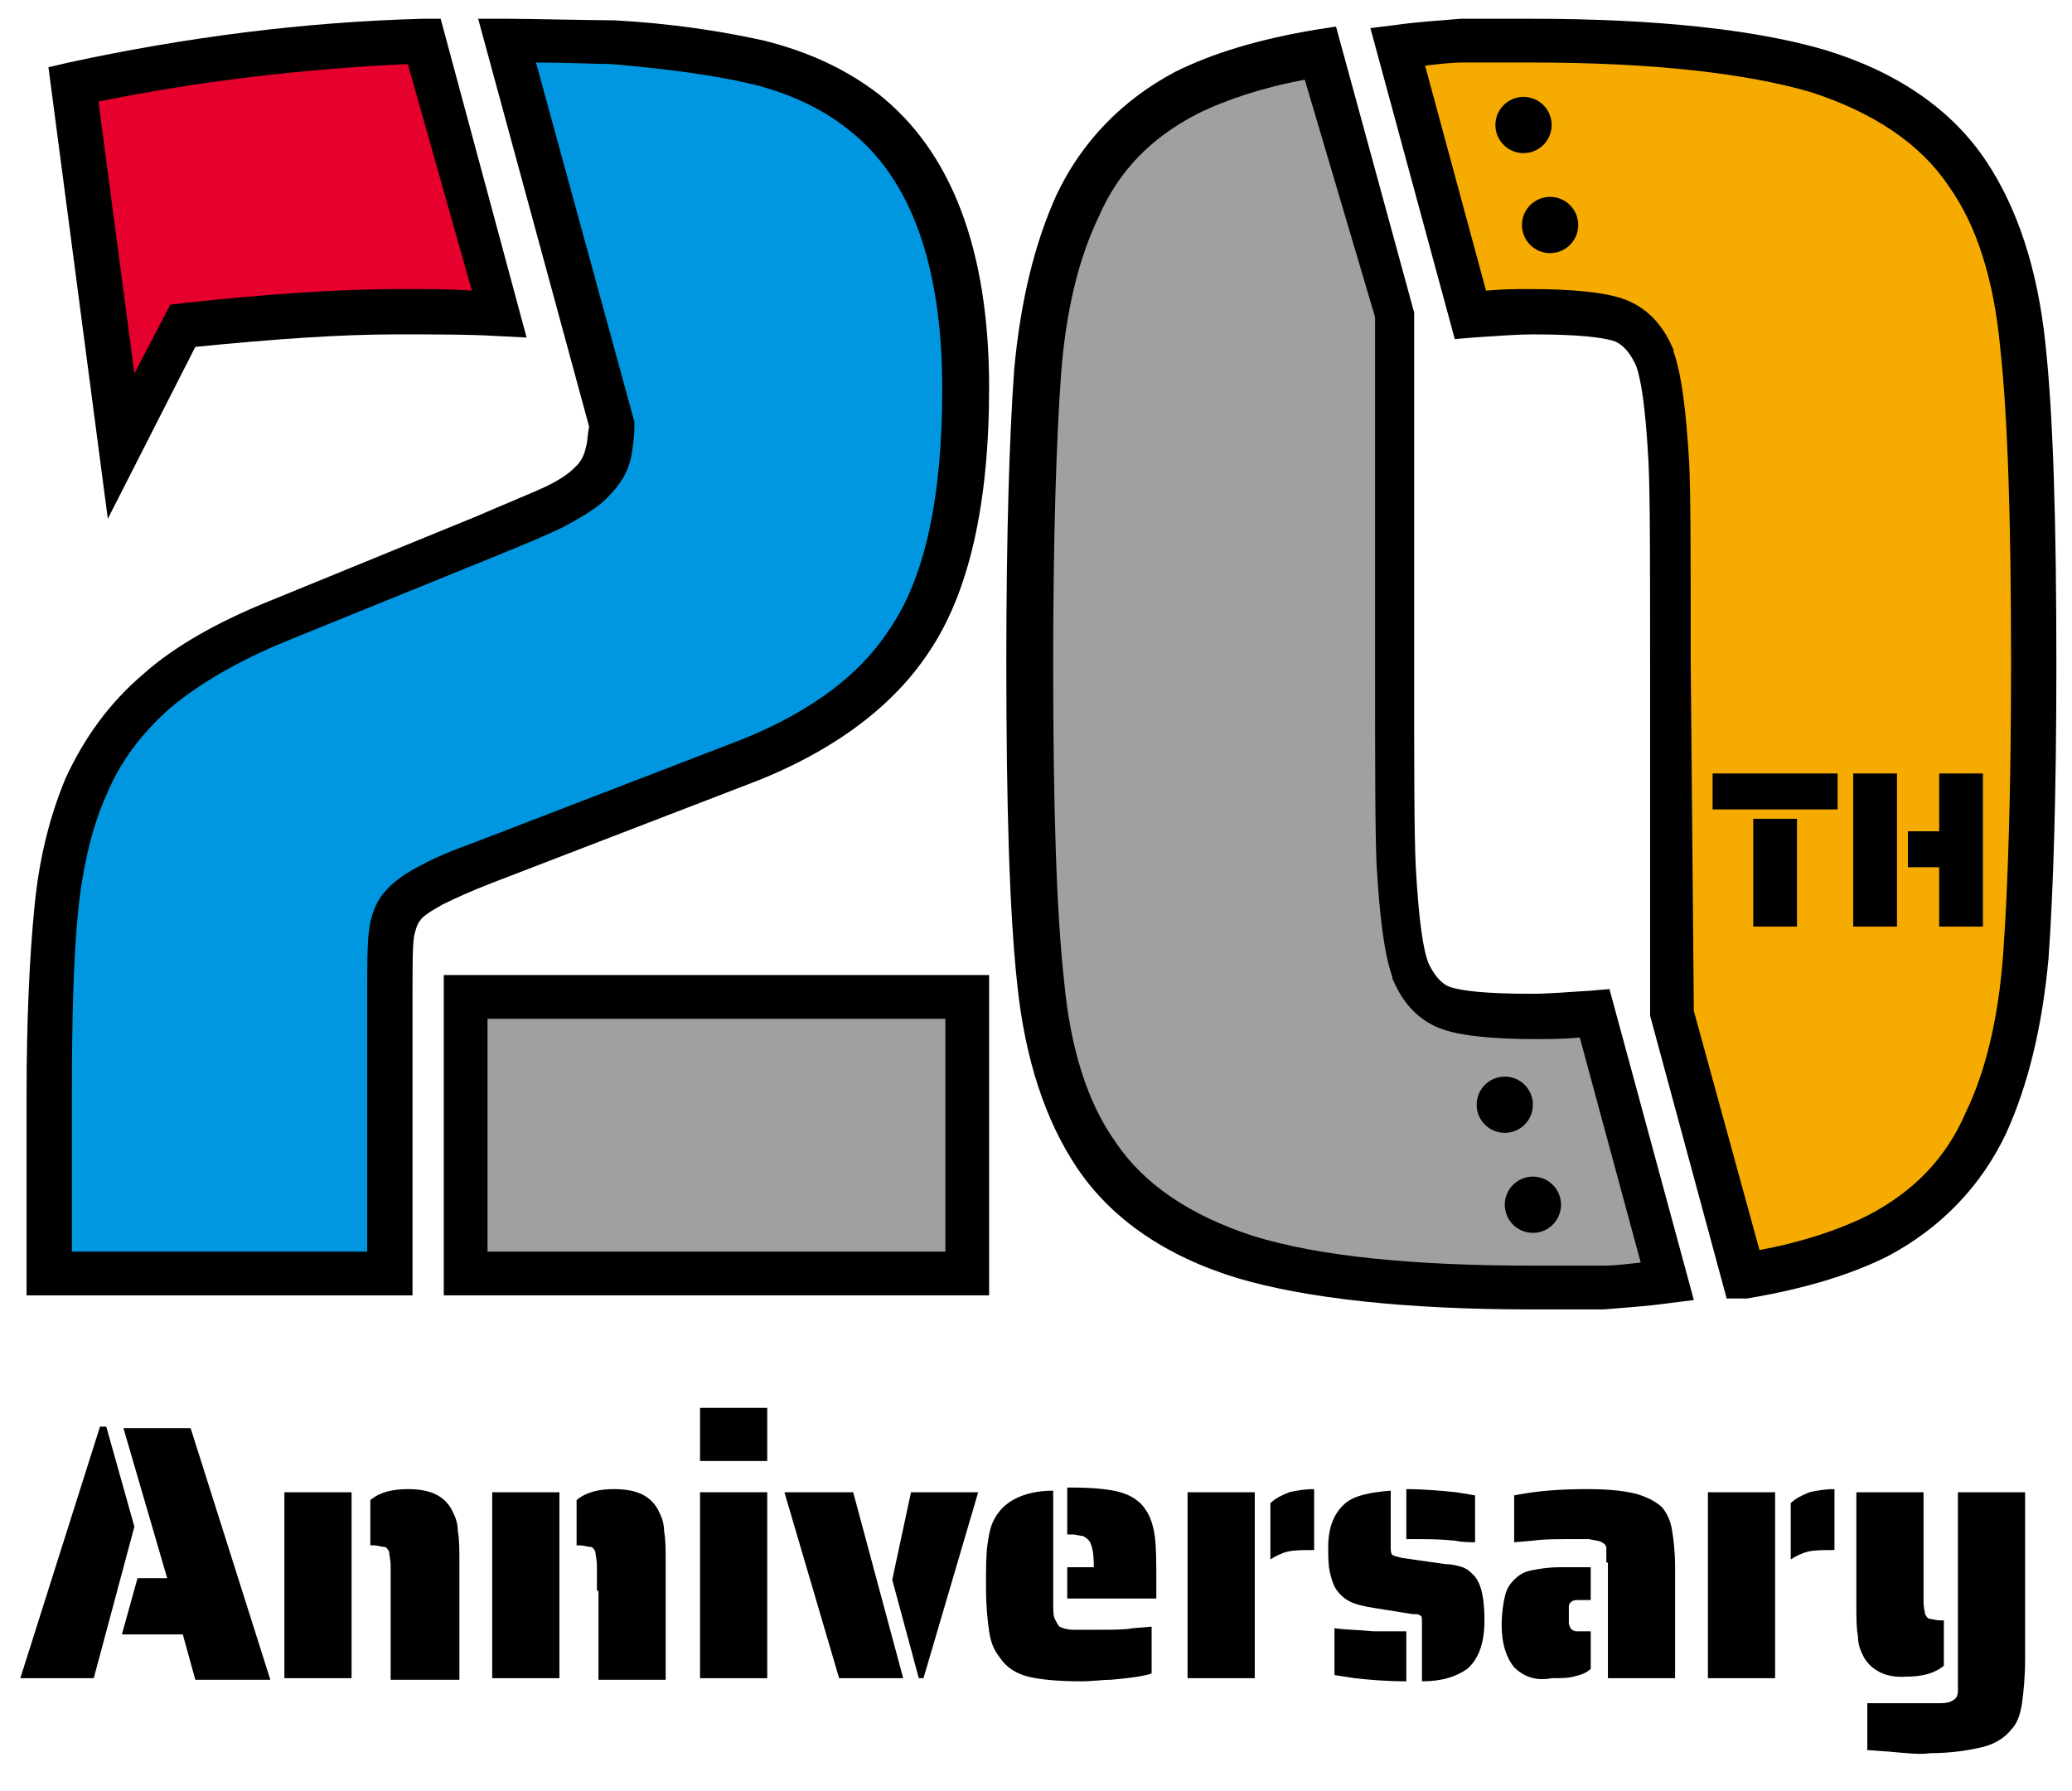 <?xml version="1.0" encoding="utf-8"?>
<!-- Generator: Adobe Illustrator 27.7.0, SVG Export Plug-In . SVG Version: 6.00 Build 0)  -->
<svg version="1.1" xmlns="http://www.w3.org/2000/svg" xmlns:xlink="http://www.w3.org/1999/xlink" x="0px" y="0px"
	 viewBox="0 0 132.6 114.6" style="enable-background:new 0 0 132.6 114.6;" xml:space="preserve">
<style type="text/css">
	.st0{fill:#F6AB00;}
	.st1{fill:#9FA0A0;}
	.st2{fill:#E6002D;}
	.st3{fill:#0097E0;}
</style>
<g id="レイヤー_1">
</g>
<g id="レイヤー_2">
	<g>
		<g>
			<path d="M110.5,83.1L105.6,65V42.5c0-6.5,0-10.8-0.1-12.9c-0.2-3.7-0.5-5.4-0.8-6.2c-0.5-1.1-1.1-1.5-1.5-1.6
				c-0.7-0.2-2.1-0.4-5.1-0.4c-1,0-2.3,0.1-3.8,0.2l-1.2,0.1L87.7,1.8l1.6-0.2c1.4-0.2,3-0.3,4.2-0.4l0.1,0c0.2,0,0.5,0,0.8,0
				c0.4,0,1,0,1.5,0H98c8,0,14.4,0.7,18.8,2c4.6,1.4,8.1,3.8,10.3,7.1c2,3,3.3,6.9,3.8,11.7c0.5,4.6,0.7,11.5,0.7,20.6
				c0,8.2-0.2,14.5-0.5,18.7c-0.4,4.4-1.3,8.1-2.7,11.2c-1.6,3.4-4.2,6.1-7.6,7.9c-2.4,1.2-5.4,2.1-9,2.7L110.5,83.1z"/>
			<path class="st0" d="M108.4,64.7l4.2,15.3c2.7-0.5,5.1-1.3,6.9-2.2c2.9-1.5,5-3.6,6.3-6.6c1.3-2.7,2.1-6.1,2.4-10.2
				c0.3-4.2,0.5-10.4,0.5-18.5c0-9-0.2-15.8-0.7-20.3c-0.4-4.3-1.5-7.8-3.3-10.3c-1.8-2.7-4.8-4.7-8.8-6C111.8,4.7,105.8,4,98,4
				h-2.2c-0.5,0-1,0-1.4,0c-0.3,0-0.6,0-0.8,0c-0.7,0-1.5,0.1-2.4,0.2l3.9,14.4c1.1-0.1,2-0.1,2.8-0.1c2.7,0,4.7,0.2,5.9,0.6
				c1.5,0.5,2.6,1.6,3.3,3.3l0,0.1c0.5,1.4,0.8,3.7,1,7.1c0.1,2.1,0.1,6.5,0.1,13L108.4,64.7z"/>
		</g>
		<g>
			<path d="M100.2,83.8H98c-8,0-14.4-0.7-18.8-2c-4.6-1.4-8.1-3.8-10.3-7.1c-2-3-3.3-6.9-3.8-11.7c-0.5-4.6-0.7-11.5-0.7-20.6
				c0-8.2,0.2-14.5,0.5-18.7c0.4-4.4,1.3-8.1,2.7-11.2c1.6-3.4,4.2-6.1,7.6-7.9c2.4-1.2,5.4-2.1,9-2.7l1.3-0.2L90.5,20l0,22.5
				c0,6.5,0,10.8,0.1,12.9c0.2,3.7,0.5,5.4,0.8,6.2c0.5,1.1,1.1,1.5,1.5,1.6c0.7,0.2,2.1,0.4,5.1,0.4c1,0,2.3-0.1,3.8-0.2l1.2-0.1
				l5.4,19.9l-1.6,0.2c-1.4,0.2-3,0.3-4.2,0.4l-0.1,0c-0.2,0-0.5,0-0.8,0C101.2,83.8,100.7,83.8,100.2,83.8z"/>
			<path class="st1" d="M83.5,5.1c-2.7,0.5-5.1,1.3-6.9,2.2c-2.9,1.5-5,3.6-6.3,6.6C69,16.6,68.2,20,67.9,24
				c-0.3,4.2-0.5,10.4-0.5,18.5c0,9,0.2,15.8,0.7,20.3c0.4,4.3,1.5,7.8,3.3,10.3c1.8,2.7,4.8,4.7,8.8,6c4.2,1.3,10.2,1.9,18,1.9h2.2
				c0.5,0,1,0,1.4,0c0.3,0,0.6,0,0.8,0c0.7,0,1.5-0.1,2.4-0.2l-3.9-14.4c-1.1,0.1-2,0.1-2.8,0.1c-2.7,0-4.7-0.2-5.9-0.6
				c-1.5-0.5-2.6-1.6-3.3-3.3l0-0.1c-0.5-1.4-0.8-3.7-1-7.1c-0.1-2.1-0.1-6.5-0.1-13l0-22.1L83.5,5.1z"/>
		</g>
		<g>
			<path d="M6.9,33.2L3.1,4.3l1.3-0.3c7.4-1.6,15-2.6,22.7-2.8l1.1,0l5.5,20.4l-2-0.1c-1.6-0.1-3.7-0.1-6.4-0.1
				c-3.5,0-7.8,0.3-12.8,0.8L6.9,33.2z"/>
			<path class="st2" d="M6.3,6.5l2.3,17.4l2.3-4.4l0.8-0.1c5.5-0.6,10.1-0.9,13.9-0.9c1.8,0,3.3,0,4.6,0.1L26.1,4.1
				C19.4,4.4,12.7,5.2,6.3,6.5z"/>
		</g>
		<g>
			<path d="M26.4,82.9H1.7V70.1c0-4.9,0.2-9,0.5-12c0.3-3.2,1-5.9,2-8.3C5.4,47.2,7,45,9.1,43.2c2-1.8,4.8-3.4,8.3-4.8L30.6,33
				c1.6-0.7,3.1-1.3,4.2-1.8c1.3-0.6,1.8-1.1,2-1.3l0.1-0.1c0.3-0.3,0.5-0.7,0.6-1.2c0.1-0.3,0.1-0.8,0.2-1.3L30.6,1.2h1.9
				c1.1,0,5.6,0.1,6.8,0.1C43,1.5,46.2,2,48.9,2.6c2.8,0.7,5.2,1.8,7.3,3.4c4.7,3.7,7.1,10,7.1,18.8c0,7.5-1.3,13.2-3.9,17
				c-2.4,3.6-6.4,6.5-11.8,8.5l-16.1,6.2c-1.3,0.5-2.4,1-3.2,1.4c-0.9,0.5-1.3,0.8-1.4,1c-0.2,0.2-0.3,0.6-0.4,1
				c-0.1,0.7-0.1,1.9-0.1,3.6V82.9z"/>
			<path class="st3" d="M4.5,80.1h19V63.6c0-1.8,0-3.1,0.1-3.9c0.1-1,0.4-1.9,1-2.6c0.5-0.6,1.3-1.2,2.3-1.7c0.9-0.5,2.1-1,3.5-1.5
				l16.1-6.2c4.9-1.8,8.4-4.3,10.4-7.4c2.3-3.3,3.4-8.5,3.4-15.4c0-7.9-2-13.5-6-16.6C52.7,7,50.6,6,48.2,5.4
				c-2.5-0.6-5.6-1-9.1-1.3l0,0c-0.7,0-3-0.1-4.8-0.1l6.3,23l0,0.2c0,0.8-0.1,1.4-0.2,2c-0.2,1-0.7,1.8-1.4,2.5
				c-0.6,0.7-1.6,1.3-2.9,2c-1.2,0.6-2.7,1.2-4.4,1.9L18.4,41c-3.2,1.3-5.7,2.8-7.5,4.3c-1.8,1.6-3.2,3.4-4.1,5.6
				c-0.9,2-1.5,4.5-1.8,7.4c-0.3,3-0.4,6.9-0.4,11.8V80.1z"/>
		</g>
		<g>
			<rect x="28.4" y="62.4" width="34.9" height="20.5"/>
			<rect x="31.2" y="65.2" class="st1" width="29.3" height="14.9"/>
		</g>
		<circle cx="97.5" cy="8" r="1.8"/>
		<circle cx="99.2" cy="14.4" r="1.8"/>
		<circle cx="96.3" cy="70.7" r="1.8"/>
		<circle cx="98.1" cy="77.1" r="1.8"/>
		<g>
			<path d="M109.6,49.5h8v2.3h-8V49.5z M112.2,52.4h2.8v6.9h-2.8V52.4z"/>
			<path d="M118.6,49.5h2.8v9.8h-2.8V49.5z M124.1,55.5h-2v-2.3h2v-3.7h2.8v9.8h-2.8V55.5z"/>
		</g>
		<g>
			<path d="M6.4,91.3h0.4l1.8,6.4L6,107.4H1.3L6.4,91.3z M11.7,104.6H7.8l1-3.6h1.9l-2.8-9.6h4.3l5.1,16.1h-4.8L11.7,104.6z"/>
			<path d="M18.2,95.5h4.3v11.9h-4.3V95.5z M25,101.8c0-0.8,0-1.4,0-1.6c0-0.4-0.1-0.7-0.1-0.9c-0.1-0.2-0.2-0.3-0.3-0.3
				c-0.2,0-0.4-0.1-0.7-0.1h-0.2V96c0.6-0.5,1.4-0.7,2.4-0.7c1.4,0,2.3,0.4,2.8,1.3c0.2,0.4,0.4,0.8,0.4,1.4c0.1,0.5,0.1,1.2,0.1,2
				v7.5H25V101.8z"/>
			<path d="M31.5,95.5h4.3v11.9h-4.3V95.5z M38.2,101.8c0-0.8,0-1.4,0-1.6c0-0.4-0.1-0.7-0.1-0.9C38,99.1,37.9,99,37.8,99
				c-0.2,0-0.4-0.1-0.7-0.1h-0.2V96c0.6-0.5,1.4-0.7,2.4-0.7c1.4,0,2.3,0.4,2.8,1.3c0.2,0.4,0.4,0.8,0.4,1.4c0.1,0.5,0.1,1.2,0.1,2
				v7.5h-4.3V101.8z"/>
			<path d="M44.8,90.1h4.3v3.4h-4.3V90.1z M44.8,95.5h4.3v11.9h-4.3V95.5z"/>
			<path d="M50.2,95.5h4.4l3.2,11.9h-4.1L50.2,95.5z M57.1,101.1l1.2-5.6h4.3l-3.5,11.9h-0.3L57.1,101.1z"/>
			<path d="M65.8,107.3c-0.8-0.2-1.4-0.6-1.8-1.2c-0.4-0.5-0.6-1-0.7-1.7c-0.1-0.7-0.2-1.6-0.2-2.9c0-1.1,0-2,0.1-2.7
				c0.1-0.7,0.2-1.2,0.5-1.7c0.3-0.5,0.7-0.9,1.3-1.2c0.6-0.3,1.4-0.5,2.4-0.5v7.1c0,0.5,0,0.9,0.1,1.1s0.2,0.4,0.3,0.5
				c0.2,0.1,0.5,0.2,0.9,0.2c0.5,0,1,0,1.6,0c1,0,1.7,0,2.2-0.1l1.2-0.1v3c-0.6,0.2-1.5,0.3-2.6,0.4c-0.5,0-1.2,0.1-1.9,0.1
				C67.8,107.6,66.6,107.5,65.8,107.3z M68.4,100.3h1.6c0-0.9-0.1-1.4-0.3-1.7c-0.1-0.1-0.2-0.2-0.4-0.3c-0.2,0-0.4-0.1-0.7-0.1
				h-0.3v-3h0.3c1.3,0,2.4,0.1,3.1,0.3c0.7,0.2,1.3,0.6,1.6,1.1c0.3,0.4,0.5,1,0.6,1.7c0.1,0.7,0.1,1.7,0.1,3.1v0.9h-5.7V100.3z"/>
			<path d="M76,95.5h4.3v11.9H76V95.5z M81.3,96.2c0.3-0.3,0.7-0.5,1.2-0.7c0.4-0.1,1-0.2,1.6-0.2v3.9c-0.7,0-1.3,0-1.7,0.1
				c-0.4,0.1-0.8,0.3-1.1,0.5V96.2z"/>
			<path d="M91,103.8c0-0.2,0-0.4-0.1-0.4c-0.1-0.1-0.2-0.1-0.5-0.1l-2.5-0.4c-0.6-0.1-1.1-0.2-1.5-0.4s-0.7-0.5-0.9-0.8
				c-0.2-0.3-0.3-0.7-0.4-1.1C85,100.1,85,99.6,85,99c0-1.3,0.4-2.2,1.1-2.8c0.6-0.5,1.6-0.7,2.9-0.8V99c0,0.2,0,0.4,0.1,0.5
				c0.1,0.1,0.3,0.1,0.6,0.2l2.8,0.4c0.4,0,0.8,0.1,1.1,0.2c0.3,0.1,0.5,0.3,0.7,0.5c0.5,0.5,0.7,1.5,0.7,2.9c0,1.5-0.4,2.5-1.1,3.1
				c-0.7,0.5-1.6,0.8-2.9,0.8V103.8z M86.7,107.4l-1.3-0.2v-3c0.6,0.1,1.5,0.1,2.5,0.2c0.6,0,1,0,1.3,0H90v3.2
				C88.7,107.6,87.6,107.5,86.7,107.4z M93.1,98.6c-1-0.1-1.7-0.1-2.3-0.1H90v-3.2c1.1,0,2.2,0.1,3.2,0.2l1.2,0.2v3
				C94.1,98.7,93.6,98.7,93.1,98.6z"/>
			<path d="M96.9,106.7c-0.5-0.6-0.8-1.5-0.8-2.7c0-0.7,0.1-1.4,0.2-1.8c0.1-0.5,0.3-0.8,0.6-1.1c0.3-0.3,0.6-0.5,1.1-0.6
				c0.5-0.1,1.1-0.2,1.8-0.2l2,0v2.1h-0.2c-0.4,0-0.6,0-0.7,0c-0.3,0-0.5,0.2-0.5,0.4c0,0.1,0,0.3,0,0.6c0,0.2,0,0.4,0,0.5
				c0,0.1,0.1,0.2,0.1,0.3c0.1,0.1,0.2,0.2,0.4,0.2c0.2,0,0.5,0,0.7,0h0.2v2.4c-0.3,0.3-0.7,0.4-1.1,0.5c-0.4,0.1-0.8,0.1-1.4,0.1
				C98.3,107.6,97.5,107.3,96.9,106.7z M102.8,100c0-0.4,0-0.7,0-0.9c0-0.2-0.1-0.3-0.3-0.4c-0.1-0.1-0.4-0.1-0.8-0.2
				c-0.2,0-0.7,0-1.5,0c-0.7,0-1.4,0-2.1,0.1l-1.2,0.1v-3c1.5-0.3,3-0.4,4.7-0.4c1.3,0,2.3,0.1,3.1,0.3c0.7,0.2,1.3,0.5,1.7,0.9
				c0.3,0.4,0.5,0.8,0.6,1.4c0.1,0.6,0.2,1.4,0.2,2.4v7.1h-4.3V100z"/>
			<path d="M109.3,95.5h4.3v11.9h-4.3V95.5z M114.6,96.2c0.3-0.3,0.7-0.5,1.2-0.7c0.4-0.1,1-0.2,1.6-0.2v3.9c-0.7,0-1.3,0-1.7,0.1
				c-0.4,0.1-0.8,0.3-1.1,0.5V96.2z"/>
			<path d="M119.3,106.1c-0.2-0.4-0.4-0.8-0.4-1.4c-0.1-0.5-0.1-1.2-0.1-2v-7.2h4.3v5.4c0,0.8,0,1.4,0,1.6c0,0.4,0.1,0.7,0.1,0.8
				c0.1,0.2,0.2,0.3,0.3,0.3c0.1,0,0.4,0.1,0.7,0.1h0.2v2.9c-0.6,0.5-1.4,0.7-2.4,0.7C120.7,107.4,119.8,106.9,119.3,106.1z
				 M120.9,112.1l-1.4-0.1v-3h3.1c0.6,0,1.1,0,1.6,0c0.4,0,0.7-0.1,0.8-0.2c0.2-0.1,0.3-0.3,0.3-0.6c0-0.4,0-0.8,0-1.2V95.5h4.3
				v10.6c0,1.2-0.1,2.2-0.2,2.9c-0.1,0.7-0.3,1.3-0.7,1.7c-0.4,0.5-1,0.9-1.8,1.1c-0.8,0.2-2,0.4-3.4,0.4
				C122.9,112.3,122,112.2,120.9,112.1z"/>
		</g>
	</g>
</g>
</svg>
